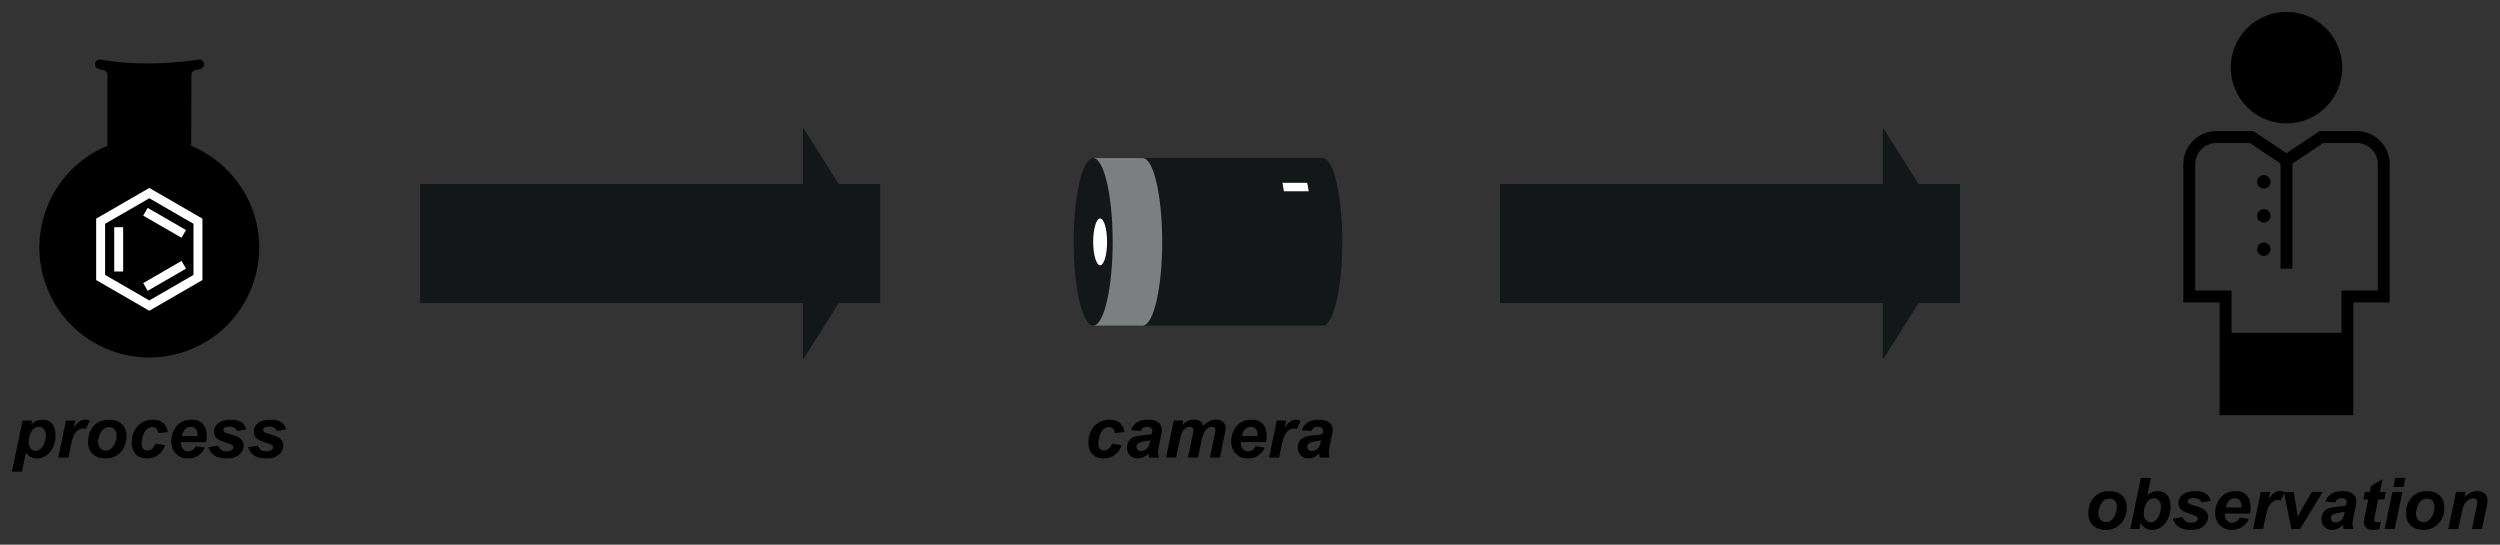 <?xml version="1.0" encoding="UTF-8"?>
<!DOCTYPE svg PUBLIC '-//W3C//DTD SVG 1.0//EN'
          'http://www.w3.org/TR/2001/REC-SVG-20010904/DTD/svg10.dtd'>
<svg stroke-dasharray="none" shape-rendering="auto" xmlns="http://www.w3.org/2000/svg" font-family="'Dialog'" text-rendering="auto" width="560" fill-opacity="1" color-interpolation="auto" color-rendering="auto" preserveAspectRatio="xMidYMid meet" font-size="12px" viewBox="0 0 560 122" fill="black" xmlns:xlink="http://www.w3.org/1999/xlink" stroke="black" image-rendering="auto" stroke-miterlimit="10" stroke-linecap="square" stroke-linejoin="miter" font-style="normal" stroke-width="1" height="122" stroke-dashoffset="0" font-weight="normal" stroke-opacity="1"
><rect x="0" y="0" width="560" height="122" fill="#333333" stroke="none"/><!--Generated by the Batik Graphics2D SVG Generator--><defs id="genericDefs"
  /><g
  ><defs id="defs1"
    ><clipPath clipPathUnits="userSpaceOnUse" id="clipPath1"
      ><path d="M8.428 4.098 L218.354 4.098 L218.354 49.604 L8.428 49.604 L8.428 4.098 Z"
      /></clipPath
      ><clipPath clipPathUnits="userSpaceOnUse" id="clipPath2"
      ><path d="M8.428 4.098 L8.428 49.604 L218.354 49.604 L218.354 4.098 Z"
      /></clipPath
    ></defs
    ><g transform="scale(2.667,2.667) translate(-8.428,-4.098)"
    ><path d="M101.827 41.357 L102.644 41.489 C102.509 41.852 102.31 42.129 102.046 42.318 C101.782 42.507 101.477 42.602 101.129 42.602 C100.733 42.602 100.418 42.484 100.186 42.248 C99.954 42.012 99.837 41.686 99.837 41.272 C99.837 40.934 99.907 40.615 100.048 40.314 C100.189 40.013 100.401 39.776 100.684 39.604 C100.967 39.432 101.278 39.345 101.616 39.345 C101.983 39.345 102.276 39.441 102.495 39.632 C102.714 39.823 102.837 40.075 102.864 40.388 L102.064 40.473 C102.044 40.299 101.991 40.171 101.905 40.089 C101.817 40.007 101.704 39.966 101.563 39.966 C101.401 39.966 101.25 40.027 101.109 40.148 C100.968 40.269 100.86 40.45 100.786 40.691 C100.71 40.932 100.673 41.158 100.673 41.369 C100.673 41.553 100.718 41.694 100.808 41.794 C100.898 41.894 101.01 41.943 101.145 41.943 C101.28 41.943 101.41 41.894 101.535 41.797 C101.66 41.7 101.757 41.552 101.827 41.357 Z" stroke="none" clip-path="url(#clipPath2)"
    /></g
    ><g transform="matrix(2.667,0,0,2.667,-22.475,-10.928)"
    ><path d="M104.241 40.299 L103.421 40.229 C103.515 39.952 103.678 39.735 103.911 39.579 C104.144 39.423 104.454 39.345 104.839 39.345 C105.239 39.345 105.535 39.426 105.727 39.587 C105.919 39.748 106.014 39.945 106.014 40.177 C106.014 40.271 106.005 40.37 105.99 40.476 C105.972 40.581 105.915 40.859 105.815 41.308 C105.733 41.679 105.692 41.939 105.692 42.087 C105.692 42.22 105.715 42.367 105.762 42.529 L104.945 42.529 C104.912 42.416 104.891 42.299 104.883 42.177 C104.76 42.314 104.618 42.419 104.458 42.492 C104.298 42.565 104.137 42.602 103.975 42.602 C103.717 42.602 103.504 42.518 103.336 42.349 C103.168 42.18 103.084 41.963 103.084 41.697 C103.084 41.4 103.177 41.163 103.36 40.985 C103.546 40.807 103.875 40.7 104.349 40.663 C104.749 40.63 105.017 40.59 105.152 40.543 C105.187 40.426 105.205 40.332 105.205 40.262 C105.205 40.172 105.169 40.097 105.097 40.036 C105.025 39.975 104.917 39.945 104.775 39.945 C104.625 39.945 104.505 39.976 104.42 40.037 C104.331 40.099 104.272 40.186 104.241 40.299 ZM105.041 41.079 C104.99 41.093 104.923 41.105 104.839 41.117 C104.417 41.168 104.142 41.242 104.013 41.34 C103.921 41.41 103.875 41.505 103.875 41.624 C103.875 41.722 103.91 41.804 103.98 41.872 C104.05 41.94 104.143 41.973 104.258 41.973 C104.385 41.973 104.504 41.942 104.617 41.881 C104.728 41.819 104.812 41.74 104.869 41.644 C104.924 41.547 104.973 41.396 105.016 41.191 L105.041 41.079 Z" stroke="none" clip-path="url(#clipPath2)"
    /></g
    ><g transform="matrix(2.667,0,0,2.667,-22.475,-10.928)"
    ><path d="M107.016 39.417 L107.807 39.417 L107.728 39.795 C108.037 39.494 108.361 39.344 108.701 39.344 C108.935 39.344 109.116 39.393 109.243 39.49 C109.37 39.587 109.451 39.722 109.486 39.894 C109.593 39.738 109.748 39.607 109.949 39.501 C110.15 39.395 110.359 39.343 110.576 39.343 C110.824 39.343 111.017 39.409 111.156 39.542 C111.295 39.675 111.364 39.851 111.364 40.069 C111.364 40.176 111.337 40.362 111.282 40.626 L110.884 42.527 L110.043 42.527 L110.441 40.626 C110.49 40.388 110.514 40.253 110.514 40.222 C110.514 40.136 110.488 40.068 110.437 40.018 C110.384 39.968 110.307 39.943 110.204 39.943 C109.995 39.943 109.808 40.053 109.644 40.274 C109.525 40.432 109.423 40.712 109.339 41.115 L109.043 42.527 L108.202 42.527 L108.595 40.646 C108.64 40.429 108.662 40.289 108.662 40.224 C108.662 40.142 108.634 40.075 108.579 40.022 C108.522 39.969 108.446 39.943 108.349 39.943 C108.257 39.943 108.162 39.97 108.065 40.025 C107.968 40.08 107.882 40.155 107.808 40.251 C107.736 40.347 107.672 40.47 107.62 40.62 C107.597 40.69 107.558 40.849 107.506 41.098 L107.207 42.528 L106.366 42.528 L107.016 39.417 Z" stroke="none" clip-path="url(#clipPath2)"
    /></g
    ><g transform="matrix(2.667,0,0,2.667,-22.475,-10.928)"
    ><path d="M114.756 41.234 L112.647 41.234 C112.645 41.267 112.644 41.293 112.644 41.31 C112.644 41.517 112.703 41.684 112.822 41.811 C112.939 41.938 113.084 42.001 113.254 42.001 C113.533 42.001 113.751 41.856 113.907 41.567 L114.66 41.693 C114.514 41.996 114.317 42.223 114.072 42.374 C113.827 42.525 113.552 42.601 113.248 42.601 C112.83 42.601 112.49 42.469 112.228 42.204 C111.966 41.939 111.835 41.589 111.835 41.154 C111.835 40.728 111.953 40.349 112.189 40.017 C112.511 39.568 112.971 39.343 113.569 39.343 C113.95 39.343 114.253 39.461 114.477 39.696 C114.701 39.931 114.814 40.261 114.814 40.685 C114.814 40.889 114.795 41.072 114.756 41.234 ZM114.047 40.721 C114.049 40.684 114.05 40.656 114.05 40.636 C114.05 40.406 113.998 40.233 113.895 40.117 C113.792 40.001 113.653 39.944 113.479 39.944 C113.305 39.944 113.15 40.009 113.011 40.14 C112.874 40.271 112.781 40.464 112.732 40.72 L114.047 40.72 Z" stroke="none" clip-path="url(#clipPath2)"
    /></g
    ><g transform="matrix(2.667,0,0,2.667,-22.475,-10.928)"
    ><path d="M115.667 39.417 L116.452 39.417 L116.326 40.021 C116.619 39.57 116.936 39.344 117.278 39.344 C117.399 39.344 117.529 39.374 117.668 39.435 L117.346 40.123 C117.27 40.096 117.189 40.082 117.103 40.082 C116.958 40.082 116.812 40.137 116.662 40.246 C116.514 40.355 116.396 40.501 116.312 40.684 C116.228 40.867 116.145 41.156 116.063 41.553 L115.858 42.529 L115.017 42.529 L115.667 39.417 Z" stroke="none" clip-path="url(#clipPath2)"
    /></g
    ><g transform="matrix(2.667,0,0,2.667,-22.475,-10.928)"
    ><path d="M118.585 40.299 L117.765 40.229 C117.859 39.952 118.022 39.735 118.255 39.579 C118.488 39.423 118.798 39.345 119.183 39.345 C119.583 39.345 119.879 39.426 120.071 39.587 C120.263 39.748 120.358 39.945 120.358 40.177 C120.358 40.271 120.349 40.37 120.334 40.476 C120.316 40.581 120.259 40.859 120.159 41.308 C120.077 41.679 120.036 41.939 120.036 42.087 C120.036 42.22 120.059 42.367 120.106 42.529 L119.289 42.529 C119.256 42.416 119.235 42.299 119.227 42.177 C119.104 42.314 118.962 42.419 118.802 42.492 C118.642 42.565 118.481 42.602 118.319 42.602 C118.061 42.602 117.848 42.518 117.68 42.349 C117.512 42.18 117.428 41.963 117.428 41.697 C117.428 41.4 117.521 41.163 117.704 40.985 C117.89 40.807 118.219 40.7 118.693 40.663 C119.093 40.63 119.361 40.59 119.496 40.543 C119.531 40.426 119.549 40.332 119.549 40.262 C119.549 40.172 119.513 40.097 119.441 40.036 C119.369 39.975 119.261 39.945 119.119 39.945 C118.969 39.945 118.849 39.976 118.764 40.037 C118.675 40.099 118.616 40.186 118.585 40.299 ZM119.385 41.079 C119.334 41.093 119.267 41.105 119.183 41.117 C118.761 41.168 118.486 41.242 118.357 41.34 C118.265 41.41 118.219 41.505 118.219 41.624 C118.219 41.722 118.254 41.804 118.324 41.872 C118.394 41.94 118.487 41.973 118.602 41.973 C118.729 41.973 118.848 41.942 118.961 41.881 C119.072 41.819 119.156 41.74 119.213 41.644 C119.268 41.547 119.317 41.396 119.36 41.191 L119.385 41.079 Z" stroke="none" clip-path="url(#clipPath2)"
    /></g
    ><g fill="rgb(19,23,24)" transform="matrix(2.667,0,0,2.667,-22.475,-10.928)" stroke="rgb(19,23,24)"
    ><path d="M100.243 17.375 L119.528 17.375 C120.432 17.375 121.167 20.525 121.167 24.412 C121.167 28.3 120.433 31.448 119.528 31.448 L100.243 31.448 L100.243 17.375 Z" stroke="none" clip-path="url(#clipPath2)"
    /></g
    ><g fill="rgb(123,127,128)" transform="matrix(2.667,0,0,2.667,-22.475,-10.928)" stroke="rgb(123,127,128)"
    ><path d="M100.243 17.375 L104.402 17.375 C105.307 17.375 106.04 20.525 106.04 24.412 C106.04 28.3 105.307 31.448 104.402 31.448 L100.243 31.448 L100.243 17.375 Z" stroke="none" clip-path="url(#clipPath2)"
    /></g
    ><g fill="rgb(19,23,24)" transform="matrix(2.667,0,0,2.667,-22.475,-10.928)" stroke="rgb(19,23,24)"
    ><ellipse rx="1.638" ry="7.036" clip-path="url(#clipPath2)" cx="100.242" cy="24.412" stroke="none"
    /></g
    ><g fill="white" transform="matrix(2.667,0,0,2.667,-22.475,-10.928)" stroke="white"
    ><ellipse rx="0.583" ry="1.965" clip-path="url(#clipPath2)" cx="100.826" cy="24.412" stroke="none"
    /></g
    ><g fill="white" transform="matrix(2.667,0,0,2.667,-22.475,-10.928)" stroke="white"
    ><path d="M116.14 19.453 L118.22 19.453 L118.345 20.162 L116.265 20.162 Z" stroke="none" clip-path="url(#clipPath2)"
    /></g
    ><g transform="matrix(2.667,0,0,2.667,-22.475,-10.928)"
    ><path d="M10.324 39.417 L11.121 39.417 L11.054 39.736 C11.224 39.595 11.383 39.495 11.532 39.434 C11.681 39.373 11.84 39.343 12.01 39.343 C12.336 39.343 12.598 39.455 12.797 39.68 C12.994 39.905 13.094 40.24 13.094 40.685 C13.094 41.246 12.923 41.719 12.581 42.106 C12.288 42.436 11.941 42.601 11.541 42.601 C11.129 42.601 10.817 42.434 10.606 42.1 L10.269 43.714 L9.428 43.714 L10.324 39.417 ZM10.831 41.202 C10.831 41.444 10.89 41.632 11.009 41.766 C11.126 41.9 11.266 41.967 11.426 41.967 C11.565 41.967 11.698 41.917 11.827 41.816 C11.956 41.715 12.063 41.548 12.147 41.315 C12.233 41.082 12.275 40.865 12.275 40.666 C12.275 40.434 12.219 40.255 12.108 40.131 C11.997 40.007 11.855 39.945 11.683 39.945 C11.523 39.945 11.377 40.002 11.245 40.116 C11.114 40.23 11.012 40.398 10.939 40.62 C10.866 40.842 10.831 41.036 10.831 41.202 Z" stroke="none" clip-path="url(#clipPath2)"
    /></g
    ><g transform="matrix(2.667,0,0,2.667,-22.475,-10.928)"
    ><path d="M13.969 39.417 L14.754 39.417 L14.628 40.021 C14.921 39.57 15.238 39.344 15.58 39.344 C15.701 39.344 15.831 39.374 15.97 39.435 L15.648 40.123 C15.572 40.096 15.491 40.082 15.405 40.082 C15.26 40.082 15.113 40.137 14.965 40.246 C14.815 40.355 14.698 40.501 14.614 40.684 C14.53 40.867 14.447 41.156 14.365 41.553 L14.16 42.529 L13.319 42.529 L13.969 39.417 Z" stroke="none" clip-path="url(#clipPath2)"
    /></g
    ><g transform="matrix(2.667,0,0,2.667,-22.475,-10.928)"
    ><path d="M15.823 41.237 C15.823 40.661 15.985 40.201 16.311 39.859 C16.635 39.516 17.063 39.345 17.592 39.345 C18.051 39.345 18.409 39.471 18.667 39.724 C18.925 39.977 19.054 40.317 19.054 40.745 C19.054 41.249 18.893 41.684 18.571 42.052 C18.249 42.42 17.817 42.603 17.276 42.603 C16.983 42.603 16.723 42.544 16.497 42.427 C16.271 42.31 16.101 42.144 15.99 41.929 C15.879 41.714 15.823 41.483 15.823 41.237 ZM18.22 40.636 C18.22 40.437 18.161 40.277 18.046 40.157 C17.929 40.037 17.779 39.977 17.596 39.977 C17.414 39.977 17.253 40.033 17.113 40.145 C16.973 40.257 16.863 40.42 16.785 40.634 C16.707 40.848 16.668 41.045 16.668 41.224 C16.668 41.447 16.729 41.623 16.85 41.754 C16.971 41.885 17.123 41.95 17.307 41.95 C17.537 41.95 17.731 41.851 17.887 41.654 C18.108 41.376 18.22 41.037 18.22 40.636 Z" stroke="none" clip-path="url(#clipPath2)"
    /></g
    ><g transform="matrix(2.667,0,0,2.667,-22.475,-10.928)"
    ><path d="M21.475 41.357 L22.292 41.489 C22.157 41.852 21.958 42.129 21.694 42.318 C21.43 42.507 21.125 42.602 20.777 42.602 C20.381 42.602 20.066 42.484 19.834 42.248 C19.602 42.012 19.485 41.686 19.485 41.272 C19.485 40.934 19.555 40.615 19.696 40.314 C19.837 40.013 20.049 39.776 20.332 39.604 C20.615 39.432 20.926 39.345 21.264 39.345 C21.631 39.345 21.924 39.441 22.143 39.632 C22.362 39.823 22.485 40.075 22.512 40.388 L21.712 40.473 C21.692 40.299 21.639 40.171 21.552 40.089 C21.465 40.007 21.352 39.966 21.211 39.966 C21.049 39.966 20.898 40.027 20.757 40.148 C20.616 40.269 20.508 40.45 20.433 40.691 C20.358 40.932 20.321 41.158 20.321 41.369 C20.321 41.553 20.366 41.694 20.456 41.794 C20.546 41.894 20.658 41.943 20.793 41.943 C20.928 41.943 21.058 41.894 21.183 41.797 C21.308 41.7 21.404 41.552 21.475 41.357 Z" stroke="none" clip-path="url(#clipPath2)"
    /></g
    ><g transform="matrix(2.667,0,0,2.667,-22.475,-10.928)"
    ><path d="M25.731 41.234 L23.622 41.234 C23.62 41.267 23.619 41.293 23.619 41.31 C23.619 41.517 23.678 41.684 23.796 41.811 C23.914 41.938 24.059 42.001 24.229 42.001 C24.508 42.001 24.726 41.856 24.882 41.567 L25.635 41.693 C25.489 41.996 25.292 42.223 25.048 42.374 C24.802 42.525 24.527 42.601 24.223 42.601 C23.805 42.601 23.465 42.469 23.203 42.204 C22.941 41.939 22.81 41.589 22.81 41.154 C22.81 40.728 22.928 40.349 23.164 40.017 C23.486 39.568 23.946 39.343 24.544 39.343 C24.925 39.343 25.228 39.461 25.452 39.696 C25.676 39.931 25.789 40.261 25.789 40.685 C25.79 40.889 25.771 41.072 25.731 41.234 ZM25.022 40.721 C25.024 40.684 25.025 40.656 25.025 40.636 C25.025 40.406 24.973 40.233 24.87 40.117 C24.767 40.001 24.628 39.944 24.454 39.944 C24.28 39.944 24.124 40.009 23.987 40.14 C23.848 40.271 23.756 40.464 23.707 40.72 L25.022 40.72 Z" stroke="none" clip-path="url(#clipPath2)"
    /></g
    ><g transform="matrix(2.667,0,0,2.667,-22.475,-10.928)"
    ><path d="M25.931 41.659 L26.745 41.53 C26.817 41.702 26.907 41.823 27.015 41.895 C27.123 41.967 27.269 42.002 27.454 42.002 C27.645 42.002 27.799 41.959 27.914 41.873 C27.994 41.814 28.034 41.743 28.034 41.659 C28.034 41.602 28.013 41.552 27.972 41.507 C27.929 41.464 27.813 41.411 27.623 41.349 C27.115 41.181 26.801 41.048 26.68 40.951 C26.491 40.799 26.396 40.599 26.396 40.353 C26.396 40.107 26.488 39.895 26.671 39.717 C26.927 39.469 27.307 39.345 27.811 39.345 C28.211 39.345 28.514 39.418 28.719 39.565 C28.924 39.712 29.054 39.91 29.109 40.16 L28.333 40.295 C28.292 40.182 28.226 40.097 28.134 40.04 C28.009 39.964 27.859 39.926 27.683 39.926 C27.507 39.926 27.38 39.955 27.304 40.014 C27.226 40.073 27.188 40.14 27.188 40.216 C27.188 40.294 27.227 40.359 27.305 40.409 C27.354 40.44 27.511 40.495 27.777 40.573 C28.187 40.692 28.462 40.809 28.6 40.925 C28.795 41.087 28.893 41.282 28.893 41.511 C28.893 41.806 28.769 42.062 28.521 42.279 C28.273 42.496 27.923 42.604 27.472 42.604 C27.023 42.604 26.675 42.521 26.431 42.356 C26.185 42.189 26.019 41.958 25.931 41.659 Z" stroke="none" clip-path="url(#clipPath2)"
    /></g
    ><g transform="matrix(2.667,0,0,2.667,-22.475,-10.928)"
    ><path d="M29.268 41.659 L30.082 41.53 C30.154 41.702 30.244 41.823 30.352 41.895 C30.46 41.967 30.606 42.002 30.791 42.002 C30.982 42.002 31.136 41.959 31.251 41.873 C31.331 41.814 31.371 41.743 31.371 41.659 C31.371 41.602 31.35 41.552 31.309 41.507 C31.266 41.464 31.15 41.411 30.96 41.349 C30.452 41.181 30.138 41.048 30.017 40.951 C29.828 40.799 29.733 40.599 29.733 40.353 C29.733 40.107 29.825 39.895 30.008 39.717 C30.264 39.469 30.644 39.345 31.148 39.345 C31.548 39.345 31.851 39.418 32.056 39.565 C32.261 39.712 32.391 39.91 32.446 40.16 L31.67 40.295 C31.629 40.182 31.563 40.097 31.471 40.04 C31.346 39.964 31.196 39.926 31.02 39.926 C30.844 39.926 30.717 39.955 30.64 40.014 C30.563 40.073 30.525 40.14 30.525 40.216 C30.525 40.294 30.564 40.359 30.642 40.409 C30.691 40.44 30.848 40.495 31.114 40.573 C31.524 40.692 31.799 40.809 31.937 40.925 C32.132 41.087 32.23 41.282 32.23 41.511 C32.23 41.806 32.106 42.062 31.858 42.279 C31.61 42.496 31.26 42.604 30.809 42.604 C30.36 42.604 30.012 42.521 29.767 42.356 C29.522 42.191 29.355 41.958 29.268 41.659 Z" stroke="none" clip-path="url(#clipPath2)"
    /></g
    ><g transform="matrix(2.667,0,0,2.667,-22.475,-10.928)"
    ><path d="M25.157 9.494 C25.157 9.494 25.175 9.512 25.102 9.519 C24.448 9.591 24.102 9.892 24.102 10.406 C24.102 10.467 24.086 16.24 24.086 16.24 C24.086 16.363 24.104 16.484 24.139 16.603 L24.233 16.673 C26.479 17.568 28.319 19.423 29.196 21.675 C30.967 26.22 28.717 31.35 24.175 33.121 C19.632 34.892 14.507 32.641 12.737 28.094 C10.966 23.548 13.216 18.421 17.759 16.65 L17.794 16.603 C17.828 16.484 17.846 16.361 17.846 16.238 L17.849 10.406 C17.872 9.961 17.483 9.582 16.981 9.562 C16.914 9.558 16.797 9.494 16.797 9.494 C19.544 9.971 22.407 9.904 25.157 9.494 Z" stroke="none" clip-path="url(#clipPath2)"
    /></g
    ><g stroke-miterlimit="2" stroke-width="0.8" transform="matrix(2.667,0,0,2.667,-22.475,-10.928)" stroke-linejoin="round" stroke-linecap="round"
    ><path fill="none" d="M25.157 9.494 C25.157 9.494 25.175 9.512 25.102 9.519 C24.448 9.591 24.102 9.892 24.102 10.406 C24.102 10.467 24.086 16.24 24.086 16.24 C24.086 16.363 24.104 16.484 24.139 16.603 L24.233 16.673 C26.479 17.568 28.319 19.423 29.196 21.675 C30.967 26.22 28.717 31.35 24.175 33.121 C19.632 34.892 14.507 32.641 12.737 28.094 C10.966 23.548 13.216 18.421 17.759 16.65 L17.794 16.603 C17.828 16.484 17.846 16.361 17.846 16.238 L17.849 10.406 C17.872 9.961 17.483 9.582 16.981 9.562 C16.914 9.558 16.797 9.494 16.797 9.494 C19.544 9.971 22.407 9.904 25.157 9.494 Z" clip-path="url(#clipPath2)"
    /></g
    ><g fill="white" stroke-miterlimit="2" stroke-width="0.75" transform="matrix(2.667,0,0,2.667,-22.475,-10.928)" stroke-linecap="butt" stroke="white"
    ><line y2="26.525" fill="none" x1="18.396" clip-path="url(#clipPath2)" x2="18.396" y1="23.555"
    /></g
    ><g fill="white" stroke-miterlimit="2" stroke-width="0.75" transform="matrix(2.667,0,0,2.667,-22.475,-10.928)" stroke-linecap="butt" stroke="white"
    ><line y2="26.525" fill="none" x1="20.967" clip-path="url(#clipPath2)" x2="23.538" y1="28.011"
    /></g
    ><g fill="white" stroke-miterlimit="2" stroke-width="0.75" transform="matrix(2.667,0,0,2.667,-22.475,-10.928)" stroke-linecap="butt" stroke="white"
    ><line y2="22.07" fill="none" x1="23.538" clip-path="url(#clipPath2)" x2="20.967" y1="23.555"
    /></g
    ><g fill="white" stroke-miterlimit="2" stroke-width="0.75" transform="matrix(2.667,0,0,2.667,-22.475,-10.928)" stroke-linecap="butt" stroke="white"
    ><path fill="none" d="M20.967 20.316 L16.878 22.678 L16.878 27.403 L20.967 29.765 L25.053 27.403 L25.053 22.678 Z" clip-path="url(#clipPath2)"
    /></g
    ><g stroke-width="0.75" stroke-miterlimit="2" transform="matrix(2.667,0,0,2.667,-22.475,-10.928)" stroke-linecap="butt"
    ><path d="M183.826 47.237 C183.826 46.661 183.989 46.201 184.313 45.859 C184.639 45.516 185.066 45.345 185.595 45.345 C186.054 45.345 186.412 45.471 186.67 45.724 C186.928 45.977 187.057 46.317 187.057 46.745 C187.057 47.249 186.896 47.684 186.574 48.052 C186.252 48.42 185.82 48.603 185.279 48.603 C184.986 48.603 184.726 48.544 184.5 48.427 C184.274 48.31 184.104 48.144 183.993 47.929 C183.882 47.714 183.826 47.483 183.826 47.237 ZM186.223 46.636 C186.223 46.437 186.164 46.277 186.048 46.157 C185.932 46.037 185.782 45.977 185.599 45.977 C185.417 45.977 185.256 46.033 185.116 46.145 C184.976 46.257 184.866 46.42 184.788 46.634 C184.71 46.848 184.671 47.045 184.671 47.224 C184.671 47.447 184.732 47.623 184.853 47.754 C184.974 47.885 185.126 47.95 185.31 47.95 C185.54 47.95 185.734 47.851 185.89 47.654 C186.111 47.376 186.223 47.037 186.223 46.636 Z" stroke="none" clip-path="url(#clipPath2)"
    /></g
    ><g stroke-width="0.75" stroke-miterlimit="2" transform="matrix(2.667,0,0,2.667,-22.475,-10.928)" stroke-linecap="butt"
    ><path d="M187.345 48.529 L188.241 44.234 L189.085 44.234 L188.783 45.67 C188.937 45.553 189.081 45.469 189.216 45.42 C189.349 45.37 189.495 45.345 189.654 45.345 C189.982 45.345 190.245 45.455 190.442 45.675 C190.639 45.895 190.738 46.215 190.738 46.634 C190.738 46.917 190.691 47.192 190.599 47.459 C190.505 47.726 190.382 47.942 190.226 48.109 C190.072 48.276 189.908 48.4 189.738 48.481 C189.566 48.562 189.387 48.603 189.2 48.603 C188.755 48.603 188.428 48.408 188.219 48.017 L188.111 48.53 L187.345 48.53 ZM188.479 47.26 C188.479 47.469 188.538 47.639 188.656 47.77 C188.774 47.901 188.914 47.966 189.074 47.966 C189.215 47.966 189.348 47.915 189.476 47.814 C189.604 47.713 189.71 47.55 189.796 47.328 C189.88 47.105 189.923 46.881 189.923 46.654 C189.923 46.433 189.866 46.26 189.751 46.134 C189.638 46.008 189.499 45.945 189.337 45.945 C189.126 45.945 188.944 46.043 188.792 46.238 C188.583 46.505 188.479 46.846 188.479 47.26 Z" stroke="none" clip-path="url(#clipPath2)"
    /></g
    ><g stroke-width="0.75" stroke-miterlimit="2" transform="matrix(2.667,0,0,2.667,-22.475,-10.928)" stroke-linecap="butt"
    ><path d="M190.925 47.659 L191.739 47.53 C191.811 47.702 191.901 47.823 192.009 47.895 C192.117 47.967 192.263 48.002 192.448 48.002 C192.639 48.002 192.793 47.959 192.908 47.873 C192.988 47.814 193.028 47.743 193.028 47.659 C193.028 47.602 193.007 47.552 192.966 47.507 C192.923 47.464 192.807 47.411 192.617 47.349 C192.109 47.181 191.795 47.048 191.674 46.951 C191.485 46.799 191.39 46.599 191.39 46.353 C191.39 46.107 191.482 45.895 191.665 45.717 C191.921 45.469 192.301 45.345 192.805 45.345 C193.205 45.345 193.508 45.418 193.713 45.565 C193.918 45.712 194.048 45.91 194.103 46.16 L193.327 46.295 C193.286 46.182 193.22 46.097 193.128 46.04 C193.003 45.964 192.853 45.926 192.677 45.926 C192.501 45.926 192.374 45.955 192.298 46.014 C192.22 46.073 192.182 46.14 192.182 46.216 C192.182 46.294 192.221 46.359 192.299 46.409 C192.348 46.44 192.505 46.495 192.771 46.573 C193.181 46.692 193.456 46.809 193.594 46.925 C193.789 47.087 193.887 47.282 193.887 47.511 C193.887 47.806 193.763 48.062 193.515 48.279 C193.267 48.496 192.917 48.604 192.466 48.604 C192.017 48.604 191.669 48.521 191.425 48.356 C191.179 48.189 191.013 47.958 190.925 47.659 Z" stroke="none" clip-path="url(#clipPath2)"
    /></g
    ><g stroke-width="0.75" stroke-miterlimit="2" transform="matrix(2.667,0,0,2.667,-22.475,-10.928)" stroke-linecap="butt"
    ><path d="M197.399 47.234 L195.29 47.234 C195.288 47.267 195.287 47.293 195.287 47.31 C195.287 47.517 195.346 47.684 195.464 47.811 C195.582 47.938 195.727 48.001 195.897 48.001 C196.176 48.001 196.394 47.856 196.55 47.567 L197.303 47.693 C197.157 47.996 196.96 48.223 196.716 48.374 C196.47 48.525 196.195 48.601 195.891 48.601 C195.473 48.601 195.133 48.469 194.871 48.204 C194.609 47.939 194.478 47.589 194.478 47.154 C194.478 46.728 194.596 46.349 194.832 46.017 C195.154 45.568 195.614 45.343 196.212 45.343 C196.593 45.343 196.896 45.461 197.12 45.696 C197.344 45.931 197.457 46.261 197.457 46.685 C197.458 46.889 197.438 47.072 197.399 47.234 ZM196.69 46.721 C196.692 46.684 196.693 46.656 196.693 46.636 C196.693 46.406 196.641 46.233 196.538 46.117 C196.435 46.001 196.296 45.944 196.122 45.944 C195.948 45.944 195.792 46.009 195.655 46.14 C195.516 46.271 195.424 46.464 195.375 46.72 L196.69 46.72 Z" stroke="none" clip-path="url(#clipPath2)"
    /></g
    ><g stroke-width="0.75" stroke-miterlimit="2" transform="matrix(2.667,0,0,2.667,-22.475,-10.928)" stroke-linecap="butt"
    ><path d="M198.311 45.417 L199.096 45.417 L198.97 46.021 C199.263 45.57 199.58 45.344 199.922 45.344 C200.043 45.344 200.173 45.374 200.312 45.435 L199.99 46.123 C199.914 46.096 199.833 46.082 199.747 46.082 C199.602 46.082 199.455 46.137 199.307 46.246 C199.157 46.355 199.04 46.501 198.956 46.684 C198.872 46.867 198.789 47.156 198.707 47.553 L198.502 48.529 L197.661 48.529 L198.311 45.417 Z" stroke="none" clip-path="url(#clipPath2)"
    /></g
    ><g stroke-width="0.75" stroke-miterlimit="2" transform="matrix(2.667,0,0,2.667,-22.475,-10.928)" stroke-linecap="butt"
    ><path d="M201.598 48.529 L200.874 48.529 L200.25 45.418 L201.076 45.418 L201.296 46.774 C201.357 47.141 201.393 47.385 201.404 47.506 C201.42 47.473 201.487 47.346 201.608 47.127 C201.727 46.907 201.801 46.775 201.829 46.73 L202.602 45.417 L203.51 45.417 L201.598 48.529 Z" stroke="none" clip-path="url(#clipPath2)"
    /></g
    ><g stroke-width="0.75" stroke-miterlimit="2" transform="matrix(2.667,0,0,2.667,-22.475,-10.928)" stroke-linecap="butt"
    ><path d="M204.565 46.299 L203.745 46.229 C203.839 45.952 204.002 45.735 204.235 45.579 C204.468 45.423 204.778 45.345 205.163 45.345 C205.563 45.345 205.859 45.426 206.051 45.587 C206.243 45.748 206.338 45.945 206.338 46.177 C206.338 46.271 206.329 46.37 206.314 46.476 C206.296 46.581 206.239 46.859 206.139 47.308 C206.057 47.679 206.016 47.939 206.016 48.087 C206.016 48.22 206.039 48.367 206.086 48.529 L205.269 48.529 C205.236 48.416 205.215 48.299 205.207 48.177 C205.084 48.314 204.942 48.419 204.782 48.492 C204.622 48.565 204.461 48.602 204.299 48.602 C204.041 48.602 203.828 48.518 203.66 48.349 C203.492 48.18 203.408 47.963 203.408 47.697 C203.408 47.4 203.501 47.163 203.684 46.985 C203.87 46.807 204.199 46.7 204.673 46.663 C205.073 46.63 205.341 46.59 205.476 46.543 C205.511 46.426 205.529 46.332 205.529 46.262 C205.529 46.172 205.493 46.097 205.421 46.036 C205.349 45.975 205.241 45.945 205.099 45.945 C204.949 45.945 204.829 45.976 204.744 46.037 C204.655 46.099 204.597 46.186 204.565 46.299 ZM205.365 47.079 C205.314 47.093 205.247 47.105 205.163 47.117 C204.741 47.168 204.466 47.242 204.337 47.34 C204.245 47.41 204.199 47.505 204.199 47.624 C204.199 47.722 204.234 47.804 204.304 47.872 C204.374 47.94 204.467 47.973 204.582 47.973 C204.709 47.973 204.828 47.942 204.941 47.881 C205.052 47.819 205.136 47.74 205.193 47.644 C205.248 47.547 205.297 47.396 205.34 47.191 L205.365 47.079 Z" stroke="none" clip-path="url(#clipPath2)"
    /></g
    ><g stroke-width="0.75" stroke-miterlimit="2" transform="matrix(2.667,0,0,2.667,-22.475,-10.928)" stroke-linecap="butt"
    ><path d="M206.927 46.042 L207.056 45.418 L207.466 45.418 L207.569 44.92 L208.533 44.34 L208.307 45.418 L208.82 45.418 L208.691 46.042 L208.175 46.042 L207.903 47.346 C207.854 47.582 207.83 47.717 207.83 47.75 C207.83 47.814 207.851 47.865 207.892 47.901 C207.933 47.937 208.007 47.955 208.115 47.955 C208.152 47.955 208.245 47.948 208.393 47.934 L208.261 48.558 C208.116 48.587 207.968 48.602 207.816 48.602 C207.519 48.602 207.303 48.545 207.169 48.431 C207.035 48.317 206.967 48.158 206.967 47.955 C206.967 47.859 207.003 47.639 207.075 47.293 L207.336 46.042 L206.927 46.042 Z" stroke="none" clip-path="url(#clipPath2)"
    /></g
    ><g stroke-width="0.75" stroke-miterlimit="2" transform="matrix(2.667,0,0,2.667,-22.475,-10.928)" stroke-linecap="butt"
    ><path d="M209.364 45.417 L210.205 45.417 L209.555 48.528 L208.714 48.528 L209.364 45.417 ZM209.61 44.234 L210.451 44.234 L210.293 44.996 L209.452 44.996 L209.61 44.234 Z" stroke="none" clip-path="url(#clipPath2)"
    /></g
    ><g stroke-width="0.75" stroke-miterlimit="2" transform="matrix(2.667,0,0,2.667,-22.475,-10.928)" stroke-linecap="butt"
    ><path d="M210.504 47.237 C210.504 46.661 210.667 46.201 210.991 45.859 C211.317 45.516 211.744 45.345 212.273 45.345 C212.732 45.345 213.09 45.471 213.348 45.724 C213.606 45.977 213.735 46.317 213.735 46.745 C213.735 47.249 213.574 47.684 213.252 48.052 C212.93 48.42 212.498 48.603 211.957 48.603 C211.664 48.603 211.404 48.544 211.178 48.427 C210.952 48.31 210.782 48.144 210.671 47.929 C210.56 47.714 210.504 47.483 210.504 47.237 ZM212.9 46.636 C212.9 46.437 212.841 46.277 212.725 46.157 C212.609 46.037 212.459 45.977 212.276 45.977 C212.094 45.977 211.933 46.033 211.793 46.145 C211.653 46.257 211.543 46.42 211.465 46.634 C211.387 46.848 211.348 47.045 211.348 47.224 C211.348 47.447 211.409 47.623 211.53 47.754 C211.651 47.885 211.803 47.95 211.987 47.95 C212.217 47.95 212.411 47.851 212.567 47.654 C212.789 47.376 212.9 47.037 212.9 46.636 Z" stroke="none" clip-path="url(#clipPath2)"
    /></g
    ><g stroke-width="0.75" stroke-miterlimit="2" transform="matrix(2.667,0,0,2.667,-22.475,-10.928)" stroke-linecap="butt"
    ><path d="M214.708 45.417 L215.505 45.417 L215.423 45.821 C215.622 45.649 215.808 45.527 215.982 45.453 C216.154 45.38 216.336 45.343 216.528 45.343 C216.784 45.343 216.985 45.416 217.132 45.563 C217.279 45.71 217.354 45.904 217.354 46.146 C217.354 46.255 217.322 46.462 217.257 46.767 L216.891 48.528 L216.05 48.528 L216.419 46.761 C216.474 46.497 216.501 46.34 216.501 46.289 C216.501 46.182 216.469 46.097 216.405 46.036 C216.341 45.975 216.254 45.944 216.14 45.944 C216.017 45.944 215.88 45.996 215.73 46.099 C215.58 46.202 215.461 46.339 215.376 46.509 C215.313 46.63 215.243 46.877 215.165 47.25 L214.898 48.527 L214.057 48.527 L214.708 45.417 Z" stroke="none" clip-path="url(#clipPath2)"
    /></g
    ><g stroke-width="0.75" stroke-miterlimit="2" transform="matrix(2.667,0,0,2.667,-22.475,-10.928)" stroke-linecap="butt"
    ><path d="M200.468 13.711 C198.3 13.711 196.536 11.947 196.536 9.779 C196.536 7.611 198.3 5.847 200.468 5.847 C202.636 5.847 204.4 7.611 204.4 9.779 C204.4 11.947 202.636 13.711 200.468 13.711 Z" stroke="none" clip-path="url(#clipPath2)"
    /></g
    ><g stroke-width="0.75" stroke-miterlimit="2" transform="matrix(2.667,0,0,2.667,-22.475,-10.928)" stroke-linecap="butt"
    ><path d="M200.468 6.598 C202.224 6.598 203.65 8.026 203.65 9.78 C203.65 11.536 202.224 12.962 200.468 12.962 C198.714 12.962 197.286 11.536 197.286 9.78 C197.286 8.025 198.714 6.598 200.468 6.598 M200.468 5.098 C197.882 5.098 195.786 7.194 195.786 9.78 C195.786 12.366 197.882 14.462 200.468 14.462 C203.054 14.462 205.15 12.366 205.15 9.78 C205.15 7.194 203.054 5.098 200.468 5.098 L200.468 5.098 Z" stroke="none" clip-path="url(#clipPath2)"
    /></g
    ><g stroke-linecap="butt" transform="matrix(2.667,0,0,2.667,-22.475,-10.928)" stroke-miterlimit="2"
    ><path fill="none" d="M205.587 38.472 L205.587 28.999 L208.636 28.999 L208.636 17.889 C208.636 16.629 207.613 15.606 206.351 15.606 L203.41 15.606 L200.469 17.565 L197.528 15.606 L194.587 15.606 C193.325 15.606 192.304 16.629 192.304 17.889 L192.304 28.999 L195.353 28.999 L195.353 38.472 L205.587 38.472 Z" clip-path="url(#clipPath2)"
    /></g
    ><g stroke-linecap="butt" transform="matrix(2.667,0,0,2.667,-22.475,-10.928)" stroke-miterlimit="2"
    ><rect x="195.351" width="10.236" height="6.424" y="32.048" clip-path="url(#clipPath2)" stroke="none"
    /></g
    ><g stroke-linecap="butt" transform="matrix(2.667,0,0,2.667,-22.475,-10.928)" stroke-miterlimit="2"
    ><line y2="26.168" fill="none" x1="200.468" clip-path="url(#clipPath2)" x2="200.468" y1="17.564"
    /></g
    ><g stroke-linecap="butt" transform="matrix(2.667,0,0,2.667,-22.475,-10.928)" stroke-miterlimit="2"
    ><circle r="0.562" clip-path="url(#clipPath2)" cx="198.563" cy="19.367" stroke="none"
    /></g
    ><g stroke-linecap="butt" transform="matrix(2.667,0,0,2.667,-22.475,-10.928)" stroke-miterlimit="2"
    ><circle r="0.562" clip-path="url(#clipPath2)" cx="198.563" cy="22.225" stroke="none"
    /></g
    ><g stroke-linecap="butt" transform="matrix(2.667,0,0,2.667,-22.475,-10.928)" stroke-miterlimit="2"
    ><circle r="0.562" clip-path="url(#clipPath2)" cx="198.563" cy="25.031" stroke="none"
    /></g
    ><g fill="rgb(19,23,24)" stroke-miterlimit="2" stroke-width="10" transform="matrix(2.667,0,0,2.667,-22.475,-10.928)" stroke-linecap="butt" stroke="rgb(19,23,24)"
    ><line y2="24.555" fill="none" x1="48.72" clip-path="url(#clipPath2)" x2="77.357" y1="24.555"
    /></g
    ><g fill="rgb(19,23,24)" stroke-miterlimit="2" stroke-width="10" transform="matrix(2.667,0,0,2.667,-22.475,-10.928)" stroke-linecap="butt" stroke="rgb(19,23,24)"
    ><path d="M82.03 24.555 L75.932 34.212 L75.869 34.212 L75.869 14.9 L75.932 14.9 Z" stroke="none" clip-path="url(#clipPath2)"
    /></g
    ><g fill="rgb(19,23,24)" stroke-miterlimit="2" stroke-width="10" transform="matrix(2.667,0,0,2.667,-22.475,-10.928)" stroke-linecap="butt" stroke="rgb(19,23,24)"
    ><line y2="24.555" fill="none" x1="139.415" clip-path="url(#clipPath2)" x2="168.052" y1="24.555"
    /></g
    ><g fill="rgb(19,23,24)" stroke-miterlimit="2" stroke-width="10" transform="matrix(2.667,0,0,2.667,-22.475,-10.928)" stroke-linecap="butt" stroke="rgb(19,23,24)"
    ><path d="M172.724 24.555 L166.626 34.212 L166.563 34.212 L166.563 14.9 L166.626 14.9 Z" stroke="none" clip-path="url(#clipPath2)"
    /></g
  ></g
></svg
>
